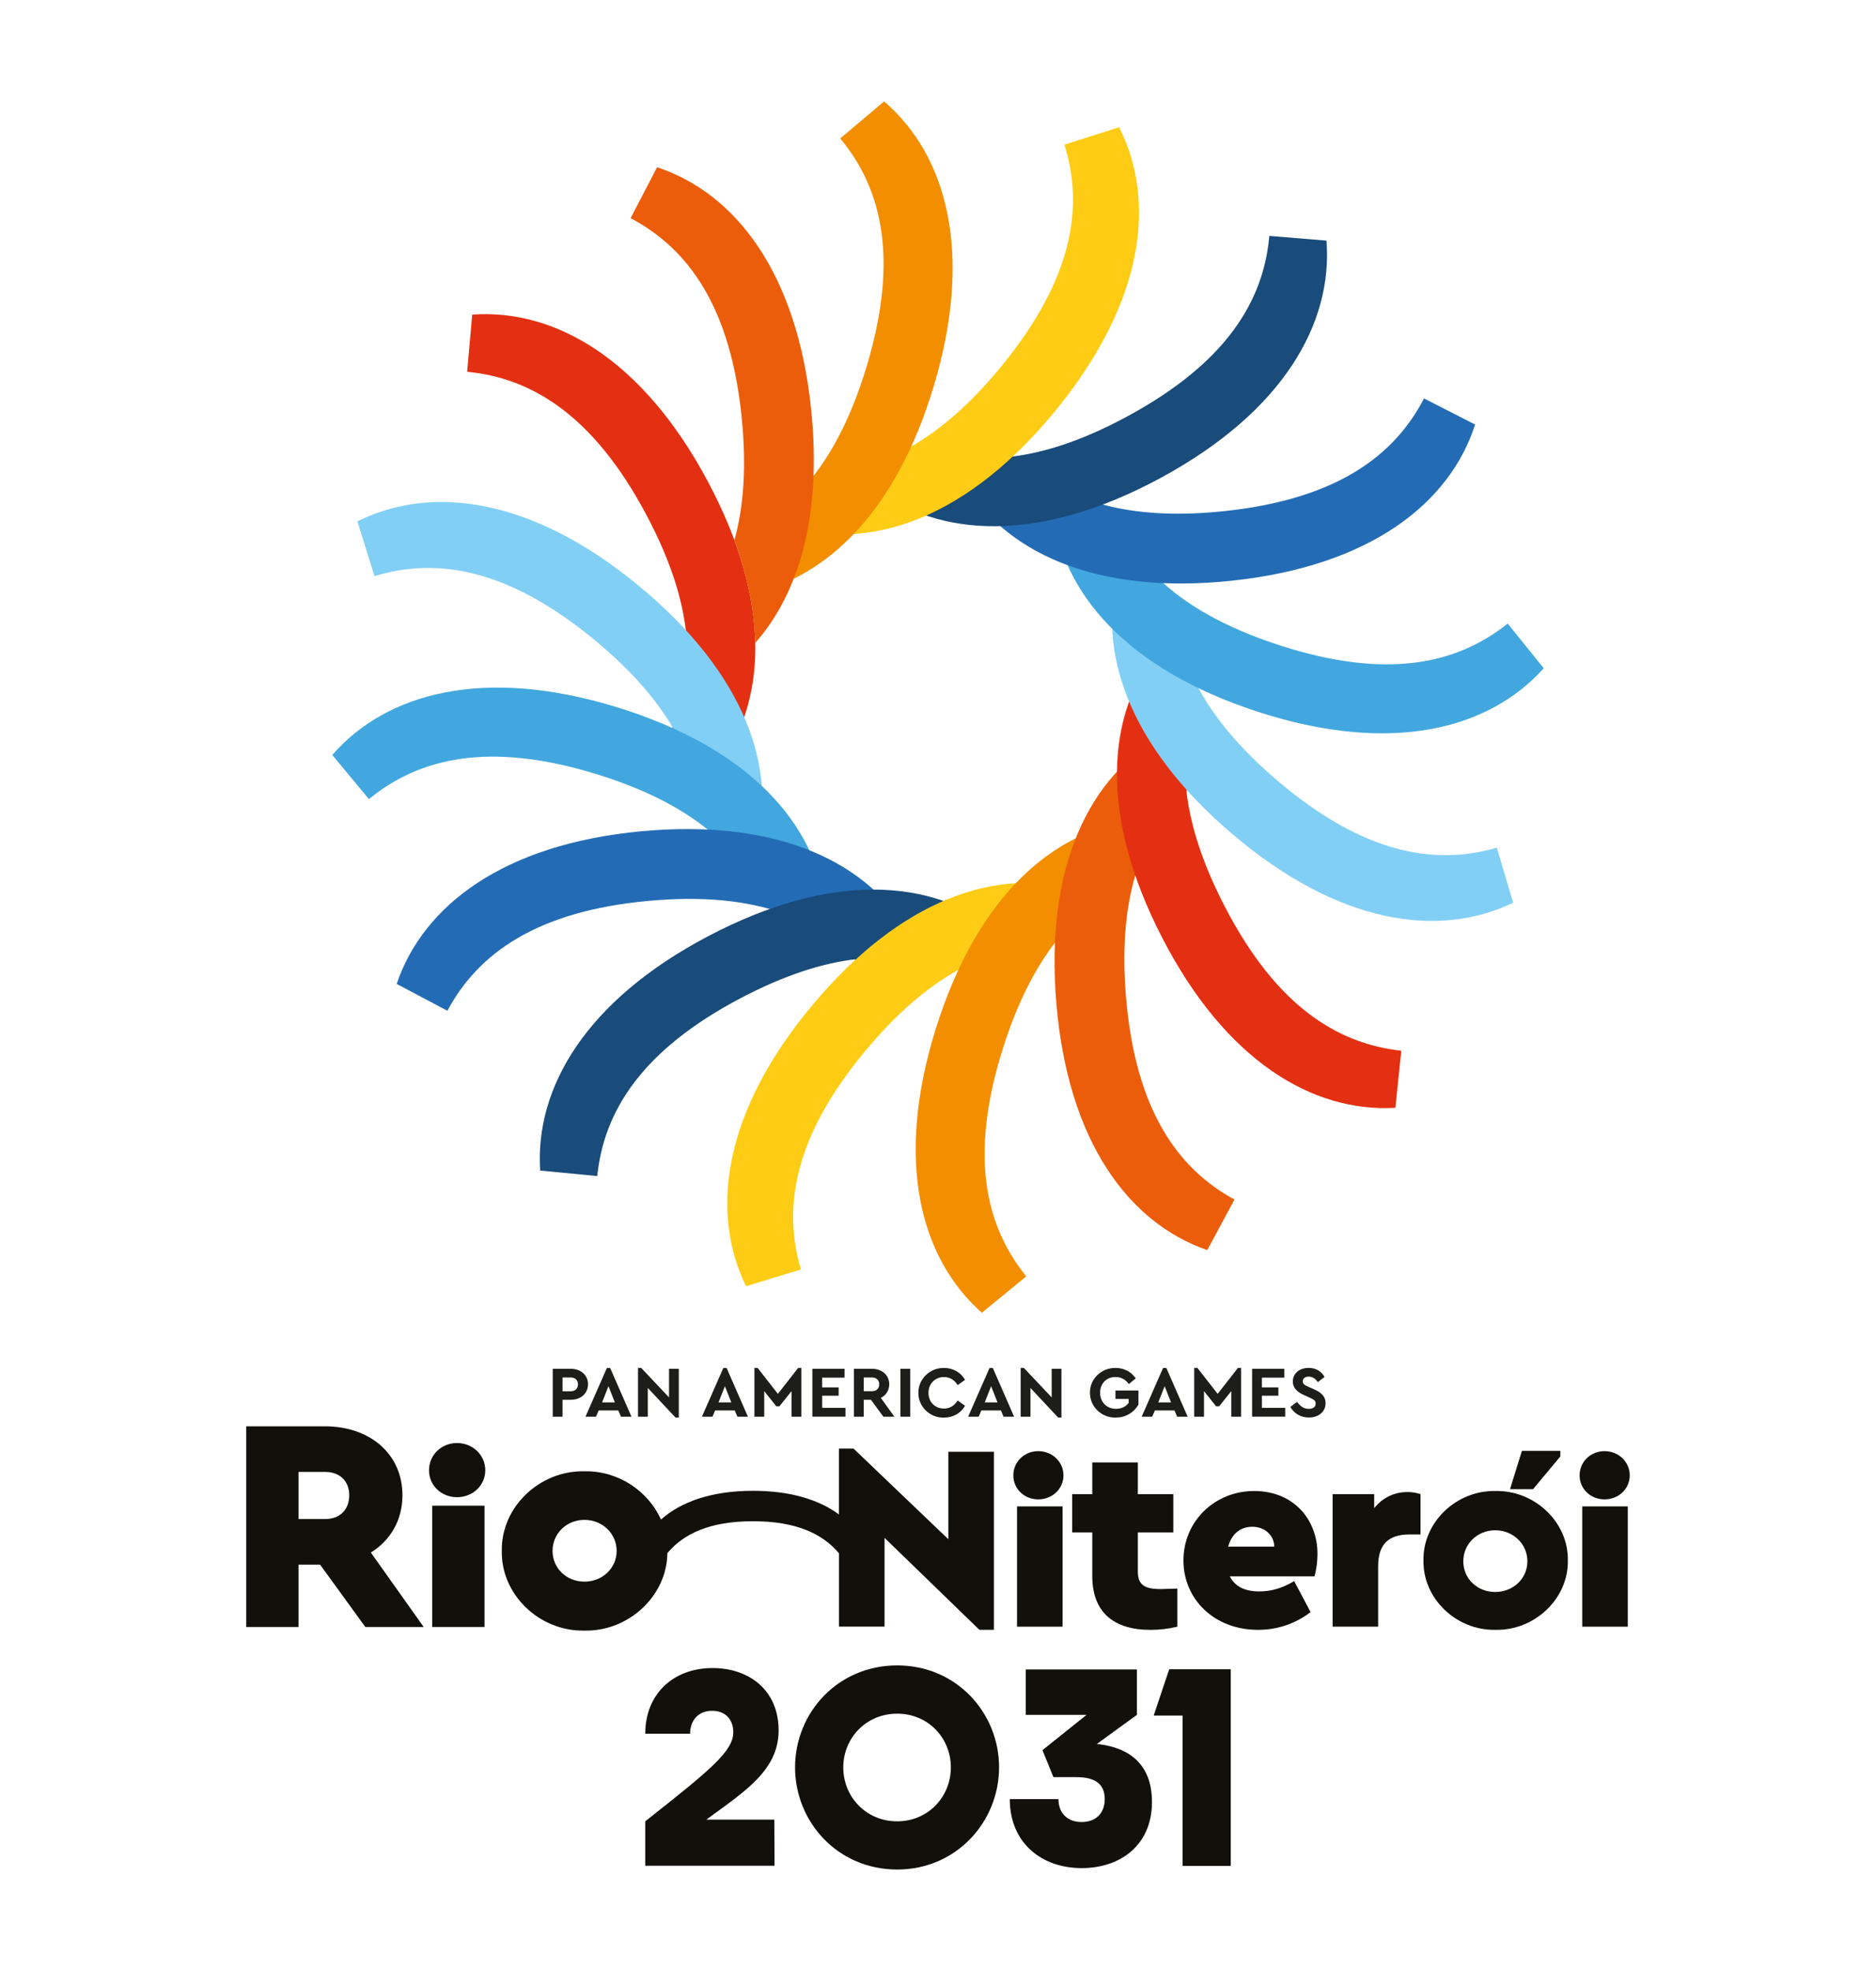 <?xml version="1.0" encoding="UTF-8"?>
<svg xmlns="http://www.w3.org/2000/svg" id="Layer_1" version="1.1" viewBox="0 0 566.93 595.28">
  <defs>
    <style>
      .st0 {
        fill: #1d1d1b;
      }

      .st1 {
        fill: #f28e00;
      }

      .st2 {
        fill: #eb5d0b;
      }

      .st3 {
        fill: #12100b;
      }

      .st4 {
        fill: #fecc14;
      }

      .st5 {
        fill: #236cb5;
      }

      .st6 {
        fill: #42a7de;
      }

      .st7 {
        fill: #82cff5;
      }

      .st8 {
        fill: #194b7b;
      }

      .st9 {
        fill: #e43012;
      }
    </style>
  </defs>
  <g>
    <g>
      <path class="st9" d="M216.22,232.59l-15.21-8.32c9.39-17.4,10.16-39.13-5.79-68.99-15.86-29.69-34.37-41.12-54.05-42.99l1.54-17.27c25.03-1.8,51.49,13.5,71.15,50.3,19.84,37.12,17.78,67.46,2.37,87.27"></path>
      <path class="st7" d="M192.96,176.85c-32.2-26.53-62.49-30.6-84.95-19.39l5.16,16.55c18.91-5.77,40.38-2.25,66.36,19.15,22.85,18.82,31.5,36.78,31.95,54.14.46.06.9.23,1.29.51,1.78,1.28,3.79,2.25,5.79,3.19,1.01.34,1.93.73,2.82,1.34,0,0,0,0,0,0h0c.26.18.51.37.76.59.9.8,1.2,2,1.03,3.13l5.24.58c6.7-24.19-2.96-53.02-35.45-79.78Z"></path>
      <path class="st6" d="M226.86,265.11c1.5-.52,3.18-.83,5.05-.83,7.7,0,12.23,4.91,13.6,10.7l4.01-1.16c-3.03-24.91-22.94-47.89-63.17-60.25-39.88-12.25-69.43-4.47-85.93,14.44l11.07,13.34c15.29-12.54,36.47-17.46,68.65-7.58,24.32,7.47,38.7,18.35,46.72,31.34Z"></path>
      <path class="st5" d="M275.19,282.69l-13.57,10.8c-12.4-15.39-32.13-24.53-65.84-21.39-33.51,3.12-51.23,15.75-60.58,33.17l-15.32-8.11c8.04-23.77,32.4-42.23,73.94-46.1,41.91-3.9,69.08,9.75,81.37,31.63"></path>
      <path class="st8" d="M291.52,288.75c1.99,0,3.42.85,4.32,2.07l5.48-9.85c-19.7-15.55-50.03-17.82-87.28,1.76-36.93,19.41-52.42,45.75-50.8,70.8l17.25,1.66c2.01-19.67,13.58-38.09,43.37-53.75,26.25-13.79,46.18-14.79,62.37-8.44.5-2.29,2.26-4.25,5.28-4.25Z"></path>
      <path class="st4" d="M315.99,282.7c.43-.81,1.37-1.49,2.25-1.73,1-.28,1.99-.08,2.9.38.94.47,1.84,1.02,2.65,1.67l1.67-14.27c-24.14-6.86-53.04,2.59-80.03,34.89-26.75,32.02-31.03,62.28-19.98,84.81l16.59-5.04c-5.64-18.95-1.96-40.39,19.62-66.22,18.85-22.56,36.75-31.12,54-31.56-.24-.97-.11-2.06.35-2.93Z"></path>
      <path class="st1" d="M334.52,270.39c1.95-4.69,6.22-8.31,12.82-8.31.1,0,.18.01.28.01l-4.05-14.4c-24.93,2.85-48.05,22.61-60.69,62.75-12.53,39.79-4.96,69.4,13.84,86.03l13.41-10.98c-12.44-15.37-17.21-36.59-7.1-68.7,7.61-24.16,18.52-38.45,31.49-46.4Z"></path>
      <path class="st2" d="M351.46,222.15l10.7,13.64c-15.48,12.29-24.76,31.96-21.85,65.69,2.89,33.53,15.39,51.34,32.74,60.81l-8.22,15.26c-23.72-8.21-42-32.7-45.58-74.26-3.61-41.93,10.24-69.01,32.2-81.15"></path>
      <path class="st9" d="M370.03,273.6c-13.46-26.06-14.44-45.85-8.2-61.9-5.83-.28-6.67-8.05-2.54-10.51l-9.19-5.19c-15.68,19.59-18.17,49.9,1.15,87.29,19.15,37.07,45.38,52.74,70.44,51.29l1.78-17.24c-19.66-2.15-38-13.84-53.44-43.74Z"></path>
      <path class="st7" d="M452.33,256.02c-18.99,5.51-40.4,1.68-66.08-20.08-22.42-19-30.86-36.95-31.18-54.2-1.08.09-2.2-.31-3.12-1.04-2.2-1.72-4.03-4.09-5.12-6.65-.17-.4-.28-.82-.33-1.24l-8.23-1.02c-7.03,24.09,2.22,53.06,34.33,80.27,31.83,26.97,62.06,31.47,84.67,20.58l-4.93-16.62Z"></path>
      <path class="st6" d="M455.63,188.33c-15.46,12.33-36.71,16.95-68.75,6.62-27.11-8.74-41.7-21.58-48.82-36.77-1.41,1.24-3.86,1.33-5.16-.14-2.09-2.42-4.76-4.01-7.4-5.76-.13-.09-.26-.18-.38-.28l-7.05,1.93c2.68,24.95,22.27,48.21,62.33,61.13,39.71,12.81,69.37,5.44,86.12-13.24l-10.89-13.49Z"></path>
      <path class="st5" d="M430.34,120.33c-9.11,17.55-26.64,30.42-60.11,34.01-26.93,2.89-45.01-2.21-57.63-12.15-2.32,3.23-6.06,5.47-11.25,5.47-4.13,0-7.35-1.42-9.66-3.62l-1,.82c12.6,21.71,39.95,34.98,81.8,30.5,41.48-4.45,65.58-23.24,73.29-47.13l-15.43-7.89Z"></path>
      <path class="st8" d="M400.87,72.67l-17.28-1.42c-1.73,19.7-13.04,38.28-42.62,54.35-24.85,13.51-44.11,15.29-59.96,10.1-.43,2.39-2.2,4.49-5.33,4.49-3.38,0-5.18-2.44-5.41-5.04l-6.46,12c19.92,15.27,50.27,17.12,87.25-2.98,36.66-19.92,51.78-46.48,49.8-71.5Z"></path>
      <path class="st4" d="M321.67,43.69c5.9,18.87,2.53,40.36-18.69,66.49-18.9,23.27-37,31.97-54.56,32.33,2.82.98,3.63,5.06.74,6.8-1.82,1.09-3.44,2.48-5.26,3.58-1.04.63-2.31.64-3.38.17l-.66,6.44c24.23,6.53,53-3.33,79.53-36,26.3-32.39,30.16-62.7,18.8-85.08l-16.51,5.27Z"></path>
      <path class="st1" d="M267.18,30.64l-13.26,11.17c12.65,15.2,17.72,36.35,8.06,68.59-7.82,26.1-19.62,40.82-33.79,48.56.4,4.28-.85,8.72-3.72,11.87.84,2.9,1.54,5.75,2.1,8.53,23.26-4.81,44.25-24.83,55.66-62.9,11.97-39.97,3.99-69.46-15.04-85.83Z"></path>
      <path class="st2" d="M224.15,126.23c1.48,14.82.57,26.94-2.21,36.95,4.1,11.13,6.11,21.51,6.3,31,13.11-14.86,20.13-38.23,16.94-70.05-4.16-41.51-22.78-65.74-46.61-73.62l-8,15.38c17.49,9.23,30.23,26.86,33.59,60.35Z"></path>
    </g>
    <g>
      <g>
        <path class="st3" d="M221.6,523.18c0-3.89-2.38-6.49-6.42-6.49s-6.63,2.81-6.63,6.92h-13.55c0-12.04,8.51-19.83,20.33-19.83,11.18,0,19.97,6.78,19.97,18.82s-10.17,18.39-21.85,26.96h20.55l.07,13.92h-39.08v-13.41c19.54-15.43,26.6-21.12,26.6-26.89Z"></path>
        <path class="st3" d="M271.13,564.63c-17.95,0-30.86-14.35-30.86-30.86s12.91-30.79,30.86-30.79,30.79,14.35,30.79,30.79-12.91,30.86-30.79,30.86ZM271.13,550.07c9.37,0,16.22-7.43,16.22-16.29s-6.85-16.22-16.22-16.22-16.29,7.35-16.29,16.22,6.85,16.29,16.29,16.29Z"></path>
        <path class="st3" d="M331.48,526.71c11.54,1.23,16.65,7.71,16.65,17.52,0,12.83-9.3,19.97-21.27,19.97s-21.7-7.5-21.7-20.84h14.71c0,4.33,2.81,6.92,6.99,6.92s6.99-2.52,6.99-6.92c0-4.11-2.38-6.63-8.51-6.63h-6.99l-3.32-8.15,13.34-10.67h-18.39v-13.7h33.6v13.7l-12.11,8.8Z"></path>
        <path class="st3" d="M357.37,518.13h-8.72l4.69-13.99h18.6v59.41h-14.56v-45.42Z"></path>
      </g>
      <g>
        <path class="st3" d="M110.41,491.38l-13.68-18.83h-6.52v18.83h-15.8v-60.61h23.79c13.5,0,23.42,8.27,23.42,20.85,0,7.44-3.58,13.59-9.55,17.27l15.98,22.5h-17.63ZM90.21,458.78h8.08c4.41,0,7.25-2.85,7.25-7.16s-2.85-7.07-7.25-7.07h-8.08v14.24Z"></path>
        <path class="st3" d="M484.9,438.27c4.24,0,7.61,3.23,7.61,7.32s-3.38,7.25-7.61,7.25-7.54-3.16-7.54-7.25,3.3-7.32,7.54-7.32"></path>
        <path class="st3" d="M313.77,438.27c4.24,0,7.61,3.23,7.61,7.32s-3.38,7.25-7.61,7.25-7.54-3.16-7.54-7.25,3.3-7.32,7.54-7.32"></path>
        <path class="st3" d="M138.11,435.82c4.75,0,8.54,3.63,8.54,8.22s-3.79,8.14-8.54,8.14-8.46-3.55-8.46-8.14,3.71-8.22,8.46-8.22"></path>
        <rect class="st3" x="130.62" y="454.75" width="15.8" height="36.63"></rect>
        <rect class="st3" x="307.35" y="454.96" width="13.76" height="36.33"></rect>
        <path class="st3" d="M355.78,479.76v11.53c-2.64.64-5.36.96-8.08.96-11.29,0-17.61-5.44-17.61-16.24v-13.2h-6.08v-11.53h6.08v-9.6h13.77v9.6h10.72v11.53h-10.72v11.84c0,3.85,1.84,5.28,6.88,5.28l5.04-.16Z"></path>
        <path class="st3" d="M371.65,476.08c1.52,3.04,4.48,4.56,8.96,4.56,3.6,0,7.05-1.04,10.48-3.12l4.97,9.36c-4.72,3.6-10.09,5.36-15.93,5.36-13.05,0-22.49-9.12-22.49-20.96s9.44-20.97,21.37-20.97,19.13,8.64,19.13,18.97c0,2.4-.32,4.64-.88,6.8h-25.61ZM385.09,467.11c-.08-3.6-3.04-6-6.64-6s-6.25,2.16-7.29,6h13.93Z"></path>
        <path class="st3" d="M429.29,463.43h-3.28c-6.33,0-9.53,2.88-9.53,9.6v18.25h-13.76v-40.02h12.56v4.24c2.48-3.12,6-4.88,10.08-4.88,1.44,0,2.72.24,3.92.64v12.17Z"></path>
        <rect class="st3" x="478.16" y="454.96" width="13.76" height="36.33"></rect>
        <path class="st3" d="M286.59,438.46v26.41l-28.65-27.37h-4.4v19.9c-5.98-4.44-14.62-7.15-26-7.15-12.53,0-21.79,3.34-27.79,8.68-3.85-8.6-12.92-14.78-23.12-14.58-13.68-.28-25.25,10.93-24.98,24.06-.27,13.13,11.3,24.34,24.98,24.06,13.45.27,24.93-10.56,25.05-23.41,4.94-5.86,12.85-9.62,25.87-9.62s21.06,3.78,26,9.69v22.14h13.76v-26.81l28.66,27.77h4.4v-53.78h-13.76ZM176.62,477.68c-5.42,0-9.64-4.04-9.64-9.28s4.23-9.37,9.64-9.37,9.73,4.13,9.73,9.37-4.32,9.28-9.73,9.28Z"></path>
        <g>
          <polygon class="st3" points="459.92 438.19 456.33 449.76 463.29 449.76 471.54 439.87 471.54 438.19 459.92 438.19"></polygon>
          <path class="st3" d="M451.95,450.31c-11.93-.24-22.01,9.52-21.77,20.97-.24,11.44,9.84,21.2,21.77,20.96,11.92.24,22.09-9.52,21.85-20.96.24-11.45-9.93-21.21-21.85-20.97ZM451.85,480.81c-5.42,0-9.64-4.04-9.64-9.27s4.23-9.37,9.64-9.37,9.73,4.13,9.73,9.37-4.32,9.27-9.73,9.27Z"></path>
        </g>
      </g>
    </g>
  </g>
  <g>
    <path class="st0" d="M167.04,413.4h5.44c3.03,0,5.22,1.89,5.22,4.67s-2.19,4.69-5.22,4.69h-2.48v5.11h-2.96v-14.47ZM172.48,420.18c1.38,0,2.19-.86,2.19-2.1s-.85-2.06-2.19-2.06h-2.48v4.17h2.48Z"></path>
    <path class="st0" d="M186.84,425.99h-5.92l-.81,1.89h-3.18l6.47-14.73h.99l6.45,14.73h-3.18l-.81-1.89ZM183.88,418.66l-1.93,4.89h3.86l-1.93-4.89Z"></path>
    <path class="st0" d="M205.14,413.4v14.73h-.99l-8.38-8.94v8.68h-2.96v-14.73h.97l8.4,8.9v-8.64h2.96Z"></path>
    <path class="st0" d="M222.03,425.99h-5.92l-.81,1.89h-3.18l6.47-14.73h.99l6.45,14.73h-3.18l-.81-1.89ZM219.07,418.66l-1.93,4.89h3.86l-1.93-4.89Z"></path>
    <path class="st0" d="M242.16,413.14v14.73h-2.96v-7.72l-3.64,4.56h-.97l-3.64-4.56v7.72h-2.96v-14.73h.97l6.12,7.83,6.12-7.83h.97Z"></path>
    <path class="st0" d="M245.5,413.4h9.73v2.67h-6.77v2.94h4.98v2.52h-4.98v3.66h7.04v2.67h-10v-14.47Z"></path>
    <path class="st0" d="M266.95,427.87l-3.75-5.11h-2.17v5.11h-2.96v-14.47h5.44c3.03,0,5.22,1.89,5.22,4.67,0,1.84-.97,3.33-2.54,4.12l4.1,5.68h-3.33ZM261.03,420.16h2.48c1.38,0,2.19-.83,2.19-2.08s-.85-2.06-2.19-2.06h-2.48v4.14Z"></path>
    <path class="st0" d="M272.1,413.4h2.96v14.47h-2.96v-14.47Z"></path>
    <path class="st0" d="M285.26,413.14c2.74,0,5.09,1.34,6.38,3.6l-2.24,1.58c-1.03-1.62-2.41-2.43-4.14-2.43-2.7,0-4.67,2.02-4.67,4.78s1.97,4.74,4.67,4.74c1.73,0,3.11-.81,4.14-2.43l2.24,1.58c-1.25,2.26-3.62,3.59-6.4,3.59-4.23.09-7.78-3.35-7.7-7.5-.07-4.14,3.51-7.59,7.72-7.5Z"></path>
    <path class="st0" d="M302.48,425.99h-5.92l-.81,1.89h-3.18l6.47-14.73h.99l6.44,14.73h-3.18l-.81-1.89ZM299.52,418.66l-1.93,4.89h3.86l-1.93-4.89Z"></path>
    <path class="st0" d="M320.77,413.4v14.73h-.99l-8.37-8.94v8.68h-2.96v-14.73h.97l8.4,8.9v-8.64h2.96Z"></path>
    <path class="st0" d="M337.13,413.14c2.54,0,4.69,1.14,6.1,3.14l-2.1,1.73c-1.03-1.42-2.37-2.13-4.03-2.13-2.76,0-4.65,2-4.65,4.76s1.95,4.85,4.82,4.85c1.67,0,3-.68,3.81-1.8v-1.18h-3.99v-2.56h6.95v4.27c-.66,1.16-1.6,2.13-2.83,2.85-1.21.72-2.57,1.07-4.08,1.07-4.25.09-7.8-3.35-7.74-7.5-.09-4.17,3.46-7.56,7.74-7.5Z"></path>
    <path class="st0" d="M354.92,425.99h-5.92l-.81,1.89h-3.18l6.47-14.73h.99l6.45,14.73h-3.18l-.81-1.89ZM351.96,418.66l-1.93,4.89h3.86l-1.93-4.89Z"></path>
    <path class="st0" d="M375.05,413.14v14.73h-2.96v-7.72l-3.64,4.56h-.96l-3.64-4.56v7.72h-2.96v-14.73h.97l6.12,7.83,6.12-7.83h.97Z"></path>
    <path class="st0" d="M378.39,413.4h9.73v2.67h-6.77v2.94h4.98v2.52h-4.98v3.66h7.04v2.67h-10v-14.47Z"></path>
    <path class="st0" d="M391.99,423.4c.94,1.29,1.97,2.1,3.55,2.1,1.29,0,2.06-.61,2.06-1.6,0-.85-.46-1.16-1.84-1.8l-1.56-.7c-2.22-.99-3.51-2.24-3.51-4.17,0-2.48,2.06-4.1,4.8-4.1,2.21,0,3.88,1.07,4.78,2.74l-2.02,1.56c-.75-1.12-1.67-1.67-2.76-1.67-1.03,0-1.8.5-1.8,1.4,0,.77.46,1.12,1.69,1.67l1.64.72c2.43,1.07,3.57,2.28,3.57,4.23,0,2.65-2.17,4.34-5.06,4.34-2.46,0-4.47-1.25-5.59-3.2l2.04-1.53Z"></path>
  </g>
</svg>
